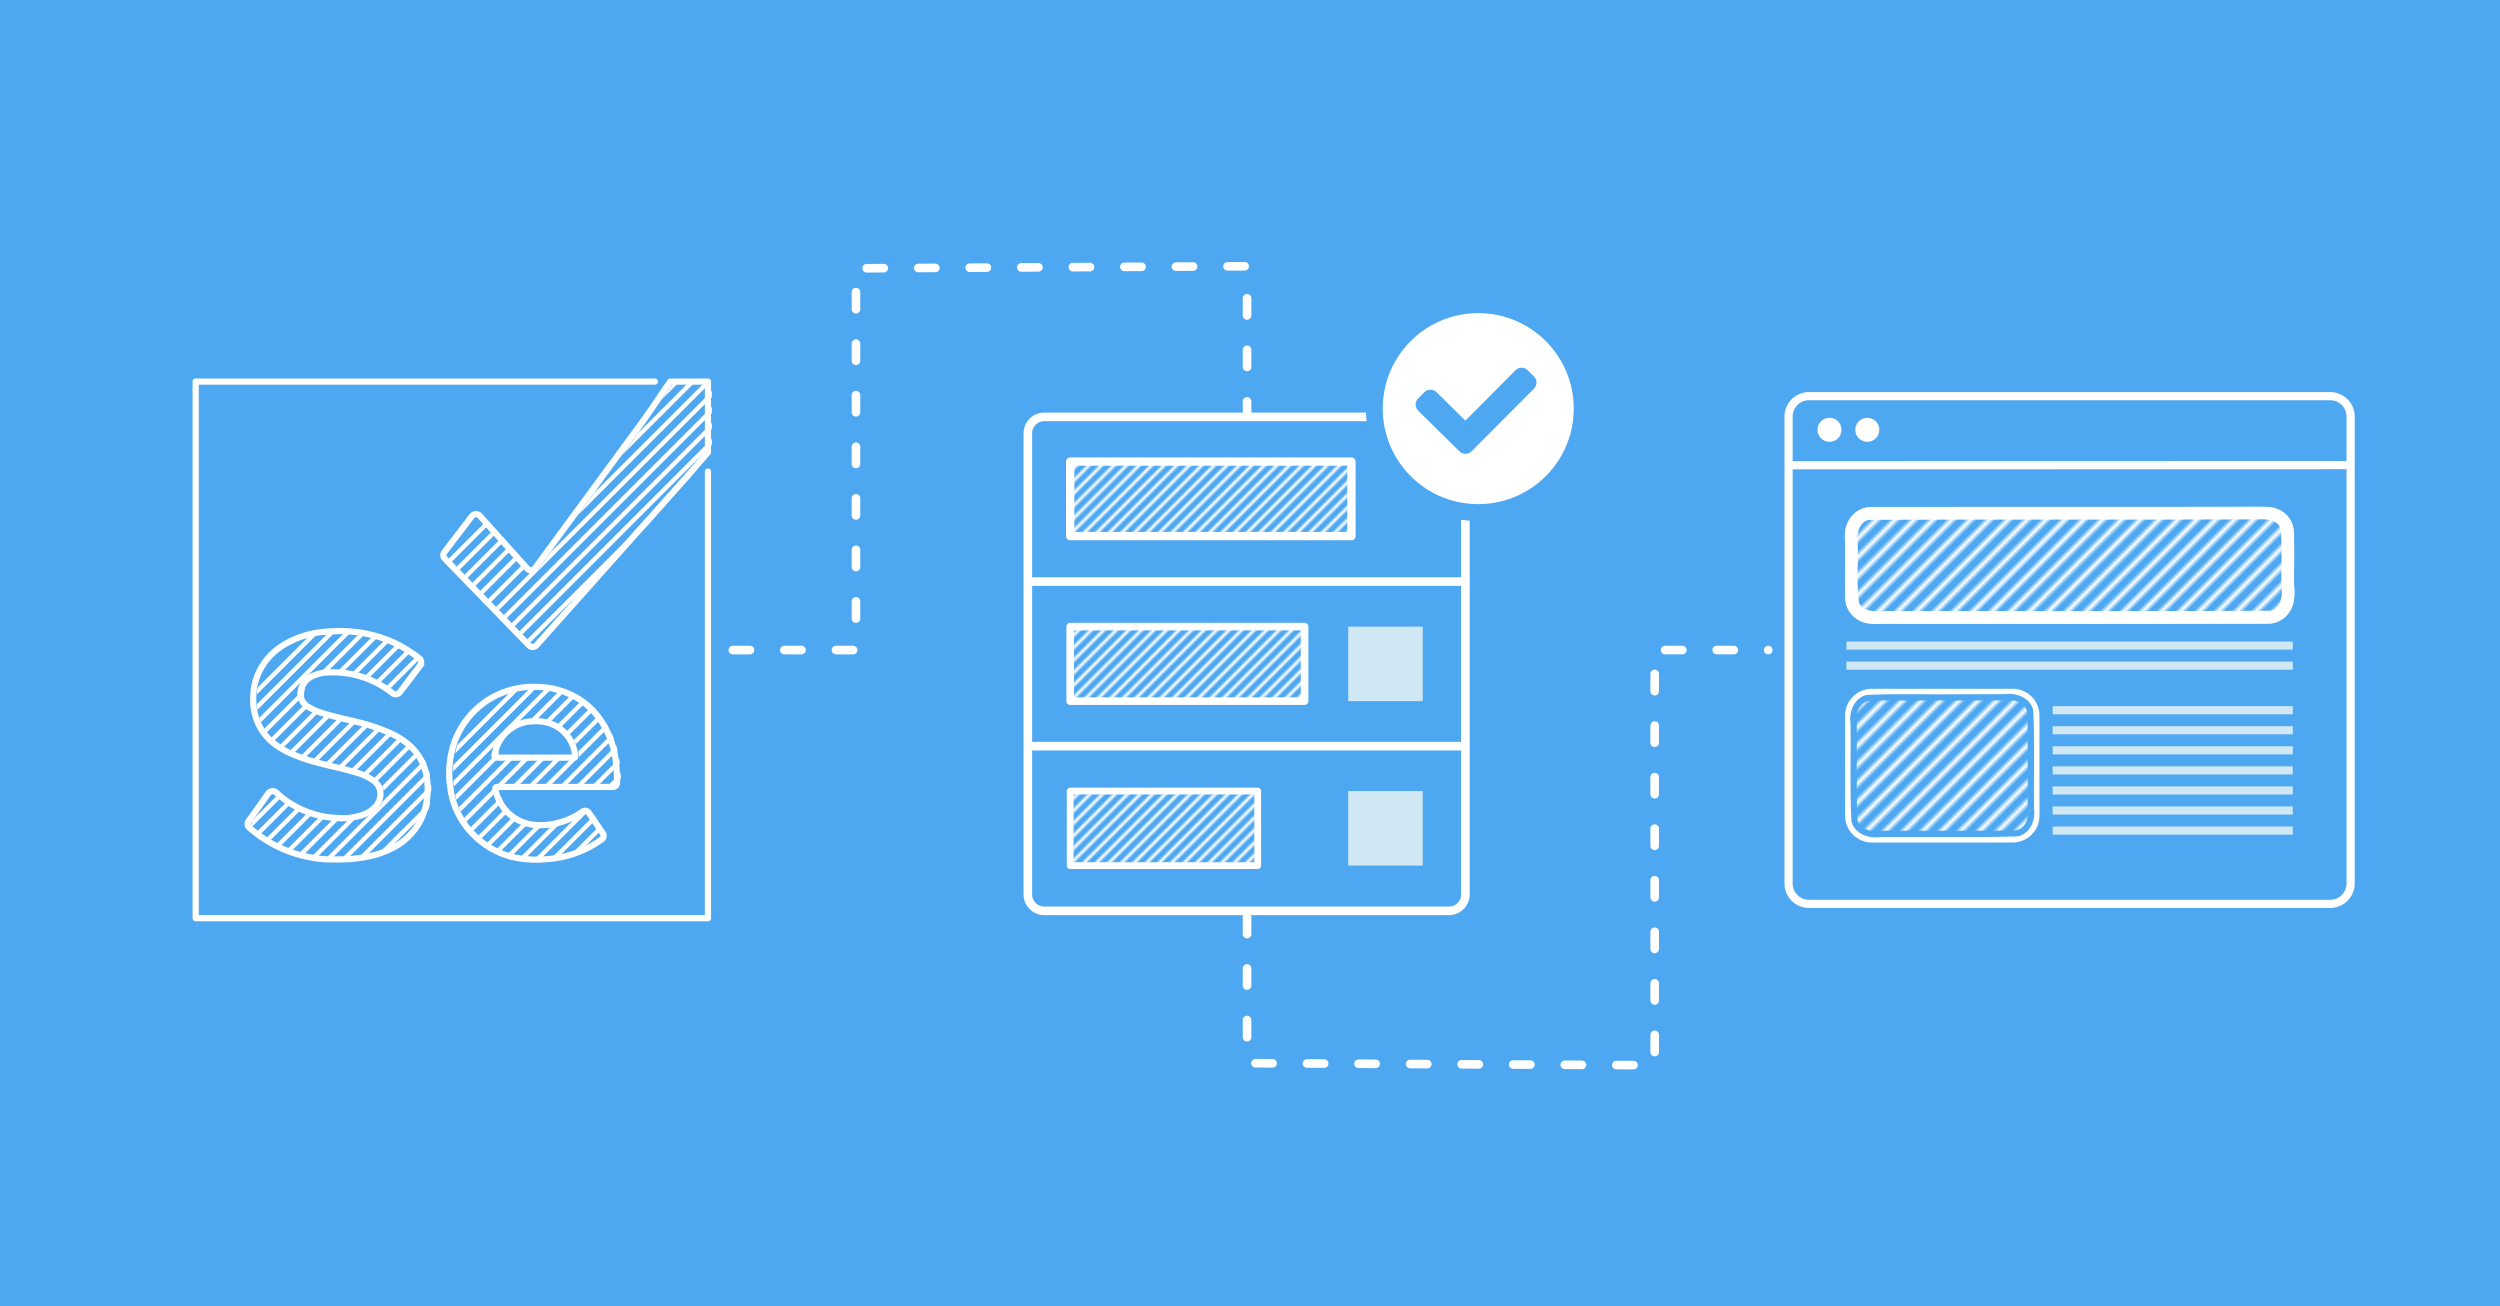 <svg xmlns="http://www.w3.org/2000/svg" xmlns:xlink="http://www.w3.org/1999/xlink" xml:space="preserve" width="800" height="418" viewBox="0 0 211.667 110.596"><defs><pattern xlink:href="#a" id="e" patternTransform="rotate(-135 266.704 -147.222)scale(.376)" preserveAspectRatio="xMidYMid"/><pattern xlink:href="#b" id="d" x="0" y="0" patternTransform="rotate(-135 266.709 -147.223)scale(.376)" preserveAspectRatio="xMidYMid"/><pattern id="b" width="3" height="1" patternTransform="scale(2)" patternUnits="userSpaceOnUse" preserveAspectRatio="xMidYMid" style="fill:#fff"><path d="M0-.5h1v2H0z" style="stroke:none"/></pattern><pattern xlink:href="#b" id="a" x="0" y="0" patternTransform="rotate(-135 266.705 -147.221)scale(.376)" preserveAspectRatio="xMidYMid"/><pattern xlink:href="#c" id="i" x="0" y="0" patternTransform="rotate(45 -122.147 79.154)scale(.25)" preserveAspectRatio="xMidYMid"/><pattern id="c" width="3" height="1" patternTransform="scale(2)" patternUnits="userSpaceOnUse" preserveAspectRatio="xMidYMid" style="fill:#fff"><path d="M0-.5h1v2H0z" style="stroke:none"/></pattern><pattern xlink:href="#c" id="j" x="0" y="0" patternTransform="rotate(45)scale(.25)" preserveAspectRatio="xMidYMid"/><pattern xlink:href="#c" id="k" x="0" y="0" patternTransform="rotate(45 -122.147 79.154)scale(.25)" preserveAspectRatio="xMidYMid"/><clipPath id="f"><path d="M122.554 29.455c-.819 1.114-3.52 5.158-4.438 6.41l-17.45 23.776a.815.815 0 0 1-1.34.06q-.922-1.024-1.842-2.05l-5.708-6.354a.837.837 0 0 0-1.407.01Q88.183 54.163 86 57.022a.807.807 0 0 0 .07 1.18q1.848 1.906 3.697 3.81l9.806 10.102a.84.84 0 0 0 1.383-.024q2.911-3.263 5.82-6.528l8.442-9.47 9.898-11.103c.31-.348 3.225-3.708 3.535-4.056V29.455Z" class="cls-1"/></clipPath><clipPath id="g"><path d="M113.69 90.716a14.95 14.95 0 0 0-2.594-6.646 12 12 0 0 0-4.216-3.672 13.05 13.05 0 0 0-5.31-1.45 14.4 14.4 0 0 0-3.965.239A13.57 13.57 0 0 0 87.53 88.01a15.5 15.5 0 0 0-.61 7.28 12.95 12.95 0 0 0 3.815 7.65 13.2 13.2 0 0 0 7.525 3.788 19.6 19.6 0 0 0 5.765-.066 16.7 16.7 0 0 0 7.305-2.957.736.736 0 0 0 .221-1.163q-1.07-1.57-2.141-3.137a.726.726 0 0 0-1.158-.221 11.5 11.5 0 0 1-3.645 1.702 10.9 10.9 0 0 1-4.552.33 7.15 7.15 0 0 1-5.824-5.636c-.074-.38-.025-.44.365-.44h18.385c.068 0 .137.003.205 0a.698.698 0 0 0 .739-.768 28.5 28.5 0 0 0-.235-3.656m-6.775-.337q-.102.003-.205.001H94.57c-.485 0-.573-.09-.475-.562a6.54 6.54 0 0 1 2.271-3.873 6.4 6.4 0 0 1 4.002-1.454 7 7 0 0 1 2.852.404 6.06 6.06 0 0 1 3.785 4.371 8 8 0 0 1 .132.844.21.21 0 0 1-.221.269z" class="cls-1"/></clipPath><clipPath id="h"><path d="M70.364 106.824c-1.164.073-2.377.065-3.59.037a13 13 0 0 1-1.625-.17q-.95-.14-1.884-.355a20 20 0 0 1-2.79-.868 20.5 20.5 0 0 1-6.104-3.718.796.796 0 0 1-.12-1.138c1.033-1.443 2.082-2.876 3.09-4.336a.88.88 0 0 1 1.436-.17 15.3 15.3 0 0 0 5.391 3.213 15 15 0 0 0 2.948.719c.613.083 1.227.116 1.843.144a9.8 9.8 0 0 0 3.584-.468 5.04 5.04 0 0 0 2.132-1.29 3.03 3.03 0 0 0 .912-2.166 2.62 2.62 0 0 0-1.029-2.072 8.9 8.9 0 0 0-3.083-1.441 43 43 0 0 0-2.42-.651c-1.284-.313-2.575-.595-3.85-.946a28.4 28.4 0 0 1-3.961-1.36 14 14 0 0 1-2.667-1.517 8.7 8.7 0 0 1-2.506-2.834 9 9 0 0 1-.89-2.408 11.2 11.2 0 0 1-.19-2.895 9.6 9.6 0 0 1 .815-3.385 9.3 9.3 0 0 1 1.583-2.502 11.2 11.2 0 0 1 2.055-1.83 14 14 0 0 1 4.88-2.084 14 14 0 0 1 2.165-.336c.504-.035 1.005-.082 1.51-.086.522-.003 1.042-.072 1.565-.039a27 27 0 0 1 3.102.302 23 23 0 0 1 3.112.785 19.5 19.5 0 0 1 3.127 1.367 21 21 0 0 1 2.479 1.588c.198.145.398.29.58.452a.85.85 0 0 1-.04 1.18c-.876 1.153-1.745 2.31-2.617 3.465a10 10 0 0 1-.626.81.807.807 0 0 1-1.196.077 16.3 16.3 0 0 0-2.347-1.534 15.4 15.4 0 0 0-3.79-1.417 12.6 12.6 0 0 0-1.866-.298 15 15 0 0 0-2.418-.079 6.3 6.3 0 0 0-2.641.682 3.22 3.22 0 0 0-1.728 2.258 2.42 2.42 0 0 0 1.221 2.663 10.2 10.2 0 0 0 2.708 1.132c.785.232 1.58.433 2.375.63.97.24 1.948.443 2.915.692a30.2 30.2 0 0 1 5.277 1.783 12.9 12.9 0 0 1 2.696 1.64 9 9 0 0 1 2.23 2.616 9.1 9.1 0 0 1 .979 2.88 8 8 0 0 1 .112 1.165c.008.316.044.633.034.95a11.6 11.6 0 0 1-.905 4.314 10.1 10.1 0 0 1-1.594 2.542 10.9 10.9 0 0 1-3.71 2.76 15.9 15.9 0 0 1-3.963 1.235c-.76.138-1.528.22-2.294.31a4 4 0 0 1-.412.002z" class="cls-1"/></clipPath></defs><path d="M0 0h211.667v110.596H0Z" style="fill:#4ea8f1;fill-opacity:1;stroke:none;stroke-width:.794;stroke-linejoin:miter;stroke-miterlimit:2;stroke-dasharray:none;stroke-dashoffset:0;stroke-opacity:1;paint-order:stroke fill markers"/><circle cx="154.896" cy="36.392" r="1.017" style="fill:#fff;fill-opacity:1;stroke:none;stroke-width:.416;stroke-linejoin:miter;stroke-miterlimit:2;stroke-dasharray:none;stroke-dashoffset:0;stroke-opacity:1;paint-order:stroke fill markers"/><circle cx="158.099" cy="36.392" r="1.017" style="fill:#fff;fill-opacity:1;stroke:none;stroke-width:.416;stroke-linejoin:miter;stroke-miterlimit:2;stroke-dasharray:none;stroke-dashoffset:0;stroke-opacity:1;paint-order:stroke fill markers"/><path d="m151.433 39.394 47.586-.012m-45.858-5.84h44.129a1.73 1.73 0 0 1 1.73 1.729v39.527a1.73 1.73 0 0 1-1.73 1.73h-44.129a1.73 1.73 0 0 1-1.729-1.73V35.271a1.73 1.73 0 0 1 1.73-1.73z" style="fill:none;fill-opacity:1;stroke:#fff;stroke-width:.692;stroke-linecap:butt;stroke-linejoin:miter;stroke-dasharray:none;stroke-opacity:1"/><path d="M158.482 43.458h33.486a1.73 1.73 0 0 1 1.729 1.729v5.359a1.73 1.73 0 0 1-1.73 1.729h-33.485a1.73 1.73 0 0 1-1.73-1.73v-5.358a1.73 1.73 0 0 1 1.73-1.73zM158.482 58.852h11.928a1.73 1.73 0 0 1 1.73 1.729v8.488a1.73 1.73 0 0 1-1.73 1.729h-11.926a1.73 1.73 0 0 1-1.73-1.73v-8.487a1.73 1.73 0 0 1 1.73-1.73z" style="fill:#fff;fill-opacity:1;stroke:#fff;stroke-width:1.07;stroke-linejoin:miter;stroke-miterlimit:2;stroke-dasharray:none;stroke-dashoffset:0;stroke-opacity:1;paint-order:stroke fill markers"/><path d="M194.123 60.131h-20.332M194.123 61.828h-20.332M194.123 63.527h-20.332M194.123 65.226h-20.332M194.123 66.924h-20.332M194.123 68.623h-20.332M194.123 70.321h-20.332" style="fill:none;stroke:#d0e7f4;stroke-width:.686;stroke-linecap:butt;stroke-linejoin:miter;stroke-dasharray:none;stroke-opacity:1"/><path d="M156.33 54.661h37.793" style="fill:#7dc4f4;fill-opacity:1;stroke:#d0e7f4;stroke-width:.686;stroke-linecap:butt;stroke-linejoin:miter;stroke-dasharray:none;stroke-opacity:1"/><path d="M156.33 56.36h37.793" style="fill:none;stroke:#d0e7f4;stroke-width:.686;stroke-linecap:butt;stroke-linejoin:miter;stroke-dasharray:none;stroke-opacity:1"/><path d="M191.326 43.438c-10.992.052-21.99-.017-32.982.042-1.157.039-1.725 1.29-1.6 2.314.082 1.777-.124 3.578.121 5.339.4 1.16 1.787 1.23 2.817 1.138 10.864 0 21.733.03 32.595-.026 1.215-.17 1.6-1.59 1.42-2.636-.054-1.683.124-3.395-.117-5.058-.324-.925-1.381-1.167-2.254-1.114z" style="fill:#4ea8f1;fill-opacity:1;stroke:#fff;stroke-width:1.07;stroke-linejoin:miter;stroke-miterlimit:2;stroke-dasharray:none;stroke-dashoffset:0;stroke-opacity:1;paint-order:stroke fill markers"/><path d="M191.584 43.898c-11.096.046-22.197-.027-33.291.055-1.01.13-1.18 1.318-1.078 2.142.08 1.676-.163 3.406.16 5.045.633.98 1.905.62 2.873.679 10.648 0 21.295.014 31.943-.025.991-.182 1.17-1.335 1.057-2.17-.062-1.673.147-3.393-.144-5.037-.294-.539-.943-.72-1.52-.689" style="fill:url(#d);fill-opacity:1;stroke:none;stroke-width:.097;stroke-miterlimit:2;stroke-dasharray:none;stroke-dashoffset:9.925;stroke-opacity:1;paint-order:fill markers stroke"/><path d="M165.955 58.783c-2.641.039-5.293-.077-7.928.057-1.06.27-1.508 1.456-1.344 2.455.026 2.75-.068 5.514.069 8.258.281 1.064 1.49 1.474 2.486 1.316 3.865-.02 7.739.053 11.598-.053 1.05-.224 1.544-1.405 1.375-2.39-.025-2.754.062-5.523-.061-8.27-.228-1.076-1.424-1.524-2.42-1.385z" style="fill:#4ea8f1;fill-opacity:1;stroke:none;stroke-width:1.07;stroke-linejoin:miter;stroke-miterlimit:2;stroke-dasharray:none;stroke-dashoffset:0;stroke-opacity:1;paint-order:stroke fill markers"/><path d="M170.232 59.296c-2.852.025-5.706.005-8.558.014-1.127.01-2.257-.019-3.383.015-.722.097-1.191.872-1.08 1.567.006 2.795-.022 5.592.024 8.385.105.733.9 1.173 1.596 1.06 3.932-.006 7.867.02 11.798-.021.724-.102 1.17-.891 1.05-1.58-.004-2.785.021-5.572-.021-8.357-.09-.673-.775-1.123-1.426-1.083z" style="fill:url(#e);fill-opacity:1;stroke:none;stroke-width:1.07;stroke-linejoin:miter;stroke-miterlimit:2;stroke-dasharray:none;stroke-dashoffset:0;stroke-opacity:1;paint-order:stroke fill markers"/><g transform="translate(-21.517 -110.103)"><g style="fill:#fff"><g style="fill:#fff;fill-opacity:1"><path d="M691.274 9.498a.39.39 0 0 1-.277-.133l-3.573-3.681a.346.346 0 0 1-.028-.485l1.155-1.512a.37.37 0 0 1 .274-.154.39.39 0 0 1 .302.143l1.998 2.224a.11.11 0 0 0 .078.041.1.1 0 0 0 .071-.047l4.617-6.29c.123-.169.373-.533.614-.886.23-.338.455-.666.56-.81a.13.13 0 0 1 .107-.054h1.614a.13.13 0 0 1 .132.132v3.037a.13.13 0 0 1-.034.088c-.04.044-.24.275-.446.512-.22.253-.447.514-.49.561l-6.392 7.17a.38.38 0 0 1-.275.144zm-2.436-5.7h-.002a.12.12 0 0 0-.075.05l-1.155 1.512c-.045.06-.043.087.008.14l3.573 3.68a.14.14 0 0 0 .087.053h.001a.14.14 0 0 0 .084-.055l6.392-7.17.487-.559.415-.476v-2.855h-1.414c-.115.161-.313.451-.516.749-.242.354-.493.721-.619.893l-4.617 6.291a.36.36 0 0 1-.27.154.35.35 0 0 1-.289-.128l-1.998-2.224a.14.14 0 0 0-.092-.056" class="cls-3" style="fill:#fff;fill-opacity:1;stroke-width:.265" transform="matrix(1.975 0 0 1.975 -1298.644 146.389)"/><g class="cls-4" clip-path="url(#f)" style="fill:#fff;fill-opacity:1" transform="translate(14.502 127.016)scale(.523)"><path d="M49.021 39.862h110.838v.699H49.021z" class="cls-3" style="fill:#fff;fill-opacity:1" transform="rotate(-45 104.44 40.211)"/><path d="M51.599 39.862h110.838v.699H51.599z" class="cls-3" style="fill:#fff;fill-opacity:1" transform="rotate(-45 107.018 40.211)"/><path d="M54.177 39.862h110.838v.699H54.177z" class="cls-3" style="fill:#fff;fill-opacity:1" transform="rotate(-45 109.596 40.211)"/><path d="M56.755 39.862h110.838v.699H56.755z" class="cls-3" style="fill:#fff;fill-opacity:1" transform="rotate(-45 112.173 40.211)"/><path d="M59.333 39.862h110.838v.699H59.333z" class="cls-3" style="fill:#fff;fill-opacity:1" transform="rotate(-45 114.752 40.211)"/><path d="M61.911 39.862h110.838v.699H61.911z" class="cls-3" style="fill:#fff;fill-opacity:1" transform="rotate(-45 117.33 40.211)"/><path d="M64.488 39.862h110.838v.699H64.488z" class="cls-3" style="fill:#fff;fill-opacity:1" transform="rotate(-45 119.907 40.211)"/><path d="M67.066 39.862h110.838v.699H67.066z" class="cls-3" style="fill:#fff;fill-opacity:1" transform="rotate(-45 122.485 40.211)"/><path d="M69.644 39.862h110.838v.699H69.644z" class="cls-3" style="fill:#fff;fill-opacity:1" transform="rotate(-45 125.063 40.211)"/><path d="M72.222 39.862H183.06v.699H72.222z" class="cls-3" style="fill:#fff;fill-opacity:1" transform="rotate(-45 127.641 40.211)"/><path d="M74.8 39.862h110.838v.699H74.8z" class="cls-3" style="fill:#fff;fill-opacity:1" transform="rotate(-45 130.219 40.211)"/></g><path d="M698.786 21.12h-21.962a.13.13 0 0 1-.132-.131V-2.014a.13.13 0 0 1 .132-.132h19.688a.132.132 0 0 1 0 .264h-19.555v22.738h21.696V1.842a.132.132 0 1 1 .265 0v19.147a.13.13 0 0 1-.132.132" class="cls-3" style="fill:#fff;fill-opacity:1;stroke-width:.265" transform="matrix(1.975 0 0 1.975 -1298.644 146.389)"/><path d="M691.419 18.612a5 5 0 0 1-.694-.05 3.63 3.63 0 0 1-2.065-1.039 3.56 3.56 0 0 1-1.048-2.1 4.2 4.2 0 0 1 .168-1.988 3.72 3.72 0 0 1 2.763-2.42 4 4 0 0 1 1.086-.066 3.6 3.6 0 0 1 1.458.399 3.3 3.3 0 0 1 1.161 1.011 4.06 4.06 0 0 1 .71 1.816 8 8 0 0 1 .063.984.317.317 0 0 1-.323.339h-4.881a1.75 1.75 0 0 0 1.423 1.344 2.7 2.7 0 0 0 1.15-.084 2.9 2.9 0 0 0 .922-.431.35.35 0 0 1 .266-.072.36.36 0 0 1 .225.164l.567.83a.325.325 0 0 1-.091.49 4.6 4.6 0 0 1-1.99.805 6 6 0 0 1-.87.068m-.11-7.41a3.4 3.4 0 0 0-.71.072 3.46 3.46 0 0 0-2.57 2.249 3.94 3.94 0 0 0-.154 1.865 3.3 3.3 0 0 0 .971 1.947 3.37 3.37 0 0 0 1.918.965 5 5 0 0 0 1.486-.017 4.3 4.3 0 0 0 1.876-.76c.068-.048.066-.065.026-.125l-.567-.83c-.025-.036-.045-.05-.055-.053a.12.12 0 0 0-.067.029 3.2 3.2 0 0 1-1.006.47 3 3 0 0 1-1.259.09 2.01 2.01 0 0 1-1.65-1.597.24.24 0 0 1 .03-.205.24.24 0 0 1 .197-.07h4.914c.059-.001.068-.022.068-.068a8 8 0 0 0-.06-.95 3.8 3.8 0 0 0-.664-1.7 3.06 3.06 0 0 0-1.07-.932 3.3 3.3 0 0 0-1.351-.369q-.157-.01-.302-.01m1.697 3.036h-3.238a.28.28 0 0 1-.224-.077.27.27 0 0 1-.031-.231 1.87 1.87 0 0 1 .647-1.1 1.83 1.83 0 0 1 1.139-.414 2 2 0 0 1 .807.116 1.73 1.73 0 0 1 1.08 1.247 2 2 0 0 1 .03.179l.008.058a.186.186 0 0 1-.183.221zm-3.232-.264h3.178a1 1 0 0 0-.022-.13 1.46 1.46 0 0 0-.923-1.067 1.7 1.7 0 0 0-.701-.097 1.55 1.55 0 0 0-.98.355 1.6 1.6 0 0 0-.552.939" class="cls-3" style="fill:#fff;fill-opacity:1;stroke-width:.265" transform="matrix(1.975 0 0 1.975 -1298.644 146.389)"/><g class="cls-13" clip-path="url(#g)" style="fill:#fff;fill-opacity:1" transform="translate(14.502 127.016)scale(.523)"><path d="M38.794 81.655h110.838v.699H38.794z" class="cls-3" style="fill:#fff;fill-opacity:1" transform="rotate(-45 94.212 82.004)"/><path d="M41.371 81.655h110.838v.699H41.371z" class="cls-3" style="fill:#fff;fill-opacity:1" transform="rotate(-45 96.79 82.004)"/><path d="M43.949 81.655h110.838v.699H43.949z" class="cls-3" style="fill:#fff;fill-opacity:1" transform="rotate(-45 99.368 82.004)"/><path d="M46.527 81.655h110.838v.699H46.527z" class="cls-3" style="fill:#fff;fill-opacity:1" transform="rotate(-45 101.946 82.004)"/><path d="M49.105 81.655h110.838v.699H49.105z" class="cls-3" style="fill:#fff;fill-opacity:1" transform="rotate(-45 104.524 82.004)"/><path d="M51.682 81.655H162.52v.699H51.682z" class="cls-3" style="fill:#fff;fill-opacity:1" transform="rotate(-45 107.102 82.004)"/><path d="M54.261 81.655h110.838v.699H54.261z" class="cls-3" style="fill:#fff;fill-opacity:1" transform="rotate(-45 109.68 82.004)"/><path d="M56.839 81.655h110.838v.699H56.839z" class="cls-3" style="fill:#fff;fill-opacity:1" transform="rotate(-45 112.257 82.004)"/><path d="M59.417 81.655h110.838v.699H59.417z" class="cls-3" style="fill:#fff;fill-opacity:1" transform="rotate(-45 114.836 82.004)"/><path d="M61.994 81.655h110.838v.699H61.994z" class="cls-3" style="fill:#fff;fill-opacity:1" transform="rotate(-45 117.413 82.004)"/><path d="M64.572 81.655H175.41v.699H64.572z" class="cls-3" style="fill:#fff;fill-opacity:1" transform="rotate(-45 119.99 82.004)"/><path d="M67.161 81.655h110.838v.699H67.161z" class="cls-3" style="fill:#fff;fill-opacity:1" transform="rotate(-45 122.58 82.004)"/><path d="M69.738 81.655h110.838v.699H69.738z" class="cls-3" style="fill:#fff;fill-opacity:1" transform="rotate(-45 125.157 82.004)"/><path d="M72.316 81.655h110.838v.699H72.316z" class="cls-3" style="fill:#fff;fill-opacity:1" transform="rotate(-45 127.735 82.004)"/><path d="M74.894 81.655h110.838v.699H74.894z" class="cls-3" style="fill:#fff;fill-opacity:1" transform="rotate(-45 130.313 82.004)"/></g><path d="M682.82 18.604q-.214-.001-.41-.005a4 4 0 0 1-.445-.046 7 7 0 0 1-.51-.097 5.5 5.5 0 0 1-.756-.235 5.6 5.6 0 0 1-1.654-1.007.34.34 0 0 1-.052-.478l.233-.325q.295-.407.583-.82a.364.364 0 0 1 .578-.067 3.9 3.9 0 0 0 1.38.822 4 4 0 0 0 .755.184c.16.022.323.03.476.037a2.4 2.4 0 0 0 .9-.117 1.2 1.2 0 0 0 .51-.307.66.66 0 0 0 .205-.48.56.56 0 0 0-.223-.448 2.2 2.2 0 0 0-.771-.357 12 12 0 0 0-.633-.17l-.313-.075c-.237-.056-.475-.112-.71-.177a8 8 0 0 1-1.066-.366 3.8 3.8 0 0 1-.73-.416 2.44 2.44 0 0 1-.702-.793 2.5 2.5 0 0 1-.248-.672 3 3 0 0 1-.053-.8 2.6 2.6 0 0 1 .226-.942 2.6 2.6 0 0 1 .441-.697 3 3 0 0 1 .568-.506 4.1 4.1 0 0 1 1.93-.663l.087-.007a5 5 0 0 1 .321-.016q.077-.001.155-.006a2 2 0 0 1 .268-.004l.067.004a7 7 0 0 1 .769.077 6 6 0 0 1 .841.213 5 5 0 0 1 .849.37 6 6 0 0 1 .671.43q.088.063.163.128a.353.353 0 0 1 .007.491q-.244.322-.487.646l-.25.332a2 2 0 0 1-.13.163.344.344 0 0 1-.495.034 4 4 0 0 0-.601-.393 4 4 0 0 0-.971-.363 3 3 0 0 0-.474-.075 4 4 0 0 0-.619-.021 1.5 1.5 0 0 0-.644.164.72.72 0 0 0-.391.507.51.51 0 0 0 .265.568 2.6 2.6 0 0 0 .682.284q.31.09.622.165l.334.079q.221.049.439.105a8.2 8.2 0 0 1 1.419.48 3.5 3.5 0 0 1 .74.45 2.5 2.5 0 0 1 .623.731 2.5 2.5 0 0 1 .273.804 2 2 0 0 1 .032.327l.004.088q.005.086.005.172a3.2 3.2 0 0 1-.25 1.19 2.8 2.8 0 0 1-.442.705 3 3 0 0 1-1.026.764 4.3 4.3 0 0 1-1.082.337c-.186.034-.374.056-.557.077l-.058.007a1 1 0 0 1-.086.001h-.035a9 9 0 0 1-.546.015zm-2.701-2.93-.007.001a.14.14 0 0 0-.085.066q-.29.415-.586.825l-.233.324a.08.08 0 0 0 .011.125 5.3 5.3 0 0 0 1.576.96 5 5 0 0 0 .72.224q.242.056.488.092a3 3 0 0 0 .414.043c.287.006.622.01.938-.01h.103l.058-.006a8 8 0 0 0 .54-.074 4 4 0 0 0 1.016-.316 2.7 2.7 0 0 0 .937-.697 2.5 2.5 0 0 0 .401-.64 2.9 2.9 0 0 0 .228-1.092q.002-.075-.004-.148l-.005-.096a2 2 0 0 0-.027-.289 2.3 2.3 0 0 0-.245-.72 2.2 2.2 0 0 0-.558-.654 3.3 3.3 0 0 0-.685-.417 8 8 0 0 0-1.374-.463q-.215-.055-.432-.103l-.338-.08a14 14 0 0 1-.634-.168 2.9 2.9 0 0 1-.75-.315.77.77 0 0 1-.382-.842.98.98 0 0 1 .524-.688 1.8 1.8 0 0 1 .752-.196 4 4 0 0 1 .662.021 3.5 3.5 0 0 1 .513.082 4.2 4.2 0 0 1 1.035.387 4.4 4.4 0 0 1 .64.419c.056.044.09.043.137-.007a1.4 1.4 0 0 0 .109-.138l.252-.336.489-.647c.034-.045.058-.107.027-.133q-.065-.058-.14-.109a5.4 5.4 0 0 0-.643-.413 5 5 0 0 0-.807-.353 6 6 0 0 0-.805-.203 7 7 0 0 0-.738-.074l-.068-.004a2 2 0 0 0-.236.004l-.168.007q-.152.002-.303.016l-.088.006a3.84 3.84 0 0 0-1.799.618 2.9 2.9 0 0 0-.52.462 2.4 2.4 0 0 0-.396.627 2.4 2.4 0 0 0-.205.849 2.8 2.8 0 0 0 .048.732 2.3 2.3 0 0 0 .222.602 2.2 2.2 0 0 0 .625.707 3.5 3.5 0 0 0 .681.386 7.4 7.4 0 0 0 1.03.354c.231.064.465.119.7.174l.315.075c.192.047.42.104.647.174a2.5 2.5 0 0 1 .86.405.82.82 0 0 1 .322.649.93.93 0 0 1-.278.666 1.46 1.46 0 0 1-.619.376 2.7 2.7 0 0 1-.996.13 6 6 0 0 1-.499-.038 4 4 0 0 1-.806-.197 4.2 4.2 0 0 1-1.472-.877.14.14 0 0 0-.09-.044z" class="cls-3" style="fill:#fff;fill-opacity:1;stroke-width:.265" transform="matrix(1.975 0 0 1.975 -1298.644 146.389)"/><g class="cls-14" clip-path="url(#h)" style="fill:#fff;fill-opacity:1" transform="translate(14.502 127.016)scale(.523)"><path d="M-5.317 84.137h110.838v.699H-5.317z" class="cls-3" style="fill:#fff;fill-opacity:1" transform="rotate(-45 50.102 84.487)"/><path d="M-2.739 84.137h110.838v.699H-2.739z" class="cls-3" style="fill:#fff;fill-opacity:1" transform="rotate(-45 52.68 84.487)"/><path d="M-.161 84.137h110.838v.699H-.161z" class="cls-3" style="fill:#fff;fill-opacity:1" transform="rotate(-45 55.258 84.487)"/><path d="M2.416 84.137h110.838v.699H2.416z" class="cls-3" style="fill:#fff;fill-opacity:1" transform="rotate(-45 57.836 84.487)"/><path d="M4.995 84.137h110.838v.699H4.995z" class="cls-3" style="fill:#fff;fill-opacity:1" transform="rotate(-45 60.414 84.487)"/><path d="M7.573 84.137h110.838v.699H7.573z" class="cls-3" style="fill:#fff;fill-opacity:1" transform="rotate(-45 62.992 84.487)"/><path d="M10.15 84.137h110.839v.699H10.15z" class="cls-3" style="fill:#fff;fill-opacity:1" transform="rotate(-45 65.57 84.487)"/><path d="M12.728 84.137h110.838v.699H12.728z" class="cls-3" style="fill:#fff;fill-opacity:1" transform="rotate(-45 68.147 84.487)"/><path d="M15.306 84.137h110.838v.699H15.306z" class="cls-3" style="fill:#fff;fill-opacity:1" transform="rotate(-45 70.725 84.487)"/><path d="M17.884 84.137h110.838v.699H17.884z" class="cls-3" style="fill:#fff;fill-opacity:1" transform="rotate(-45 73.303 84.487)"/><path d="M20.472 84.137h110.839v.699H20.472z" class="cls-3" style="fill:#fff;fill-opacity:1" transform="rotate(-45 75.892 84.487)"/><path d="M23.05 84.137h110.838v.699H23.05z" class="cls-3" style="fill:#fff;fill-opacity:1" transform="rotate(-45 78.47 84.487)"/><path d="M25.628 84.137h110.838v.699H25.628z" class="cls-3" style="fill:#fff;fill-opacity:1" transform="rotate(-45 81.048 84.487)"/><path d="M28.206 84.137h110.838v.699H28.206z" class="cls-3" style="fill:#fff;fill-opacity:1" transform="rotate(-45 83.626 84.487)"/><path d="M30.784 84.137h110.839v.699H30.784z" class="cls-3" style="fill:#fff;fill-opacity:1" transform="rotate(-45 86.203 84.487)"/><path d="M33.362 84.137H144.2v.699H33.362z" class="cls-3" style="fill:#fff;fill-opacity:1" transform="rotate(-45 88.78 84.487)"/><path d="M35.94 84.137h110.838v.699H35.94z" class="cls-3" style="fill:#fff;fill-opacity:1" transform="rotate(-45 91.359 84.487)"/><path d="M38.518 84.137h110.838v.699H38.518z" class="cls-3" style="fill:#fff;fill-opacity:1" transform="rotate(-45 93.937 84.487)"/><path d="M41.095 84.137h110.838v.699H41.095z" class="cls-3" style="fill:#fff;fill-opacity:1" transform="rotate(-45 96.514 84.487)"/></g></g></g><path d="M83.562 165.142H93.99V132.82l33.11-.175v67.474l34.513.174v-35.152h9.613" style="fill:none;stroke:#fff;stroke-width:.728;stroke-linecap:round;stroke-linejoin:miter;stroke-dasharray:1.455,2.91;stroke-dashoffset:0;stroke-opacity:1"/><path d="M124.656 145.401h5.097v41.82h-5.097z" style="fill:#4ea8f1;fill-opacity:1;stroke:none;stroke-width:.728;stroke-linecap:round;stroke-linejoin:round;stroke-miterlimit:0;stroke-dasharray:1.455,2.91;stroke-dashoffset:0;stroke-opacity:1;paint-order:stroke fill markers"/><path d="M108.541 173.28h37.047m-37.047-13.94h37.047m-35.653-13.939h34.26a1.39 1.39 0 0 1 1.393 1.394v39.032a1.39 1.39 0 0 1-1.393 1.394h-34.26a1.39 1.39 0 0 1-1.394-1.394v-39.032a1.39 1.39 0 0 1 1.394-1.394z" style="fill:none;stroke:#fff;stroke-width:.728;stroke-linecap:butt;stroke-linejoin:miter;stroke-dasharray:none;stroke-opacity:1"/><rect width="23.813" height="6.309" x="112.126" y="149.183" ry="0" style="fill:#4ea8f1;fill-opacity:1;stroke:#fff;stroke-width:.707;stroke-linecap:round;stroke-linejoin:round;stroke-miterlimit:0;stroke-dasharray:none;stroke-opacity:1;paint-order:stroke fill markers"/><rect width="19.844" height="6.309" x="112.126" y="163.156" ry="0" style="fill:#4ea8f1;fill-opacity:1;stroke:#fff;stroke-width:.645;stroke-linecap:round;stroke-linejoin:round;stroke-miterlimit:0;stroke-dasharray:none;stroke-opacity:1;paint-order:stroke fill markers"/><rect width="15.875" height="6.309" x="112.126" y="177.081" ry="0" style="fill:#4ea8f1;fill-opacity:1;stroke:#fff;stroke-width:.577;stroke-linecap:round;stroke-linejoin:round;stroke-miterlimit:0;stroke-dasharray:none;stroke-opacity:1;paint-order:stroke fill markers"/><rect width="6.309" height="6.309" x="135.667" y="163.157" ry="0" style="fill:#d0e7f4;fill-opacity:1;stroke:none;stroke-width:.364;stroke-linecap:round;stroke-linejoin:miter;stroke-miterlimit:0;stroke-dasharray:none;stroke-opacity:1;paint-order:stroke fill markers"/><rect width="6.309" height="6.309" x="135.667" y="177.081" ry="0" style="fill:#d0e7f4;fill-opacity:1;stroke:none;stroke-width:.364;stroke-linecap:round;stroke-linejoin:miter;stroke-miterlimit:0;stroke-dasharray:none;stroke-opacity:1;paint-order:stroke fill markers"/><path d="M112.39 169.201h19.316v-5.781h-19.317z" style="fill:url(#i);fill-opacity:1;stroke:none;stroke-width:.645;stroke-linecap:round;stroke-linejoin:round;stroke-miterlimit:0;stroke-dasharray:none;stroke-opacity:1;paint-order:stroke fill markers"/><path d="M112.39 155.229h23.285v-5.782h-23.286z" style="fill:url(#j);fill-opacity:1;stroke:none;stroke-width:.707;stroke-linecap:round;stroke-linejoin:round;stroke-miterlimit:0;stroke-dasharray:none;stroke-opacity:1;paint-order:stroke fill markers"/><path d="M112.39 183.127h15.347v-5.783H112.39z" style="fill:url(#k);fill-opacity:1;stroke:none;stroke-width:.577;stroke-linecap:round;stroke-linejoin:round;stroke-miterlimit:0;stroke-dasharray:none;stroke-opacity:1;paint-order:stroke fill markers"/><circle cx="146.678" cy="144.703" r="9.514" style="fill:#4ea8f1;fill-opacity:1;stroke:none;stroke-width:.728;stroke-linecap:round;stroke-linejoin:round;stroke-miterlimit:0;stroke-dasharray:1.455,2.91;stroke-dashoffset:0;stroke-opacity:1;paint-order:stroke fill markers"/><path fill="#000" fill-rule="evenodd" d="M1 12C1 5.925 5.925 1 12 1s11 4.925 11 11-4.925 11-11 11S1 18.075 1 12m17.416-2.296a1 1 0 0 0-.003-1.414l-.709-.706a1 1 0 0 0-1.414.003l-5.772 5.797-3.32-3.275a1 1 0 0 0-1.415.01l-.702.712a1 1 0 0 0 .01 1.414l4.738 4.672a1 1 0 0 0 1.41-.006Z" clip-rule="evenodd" style="fill:#fff;fill-opacity:1" transform="translate(137.855 135.88)scale(.735)"/></g></svg>
